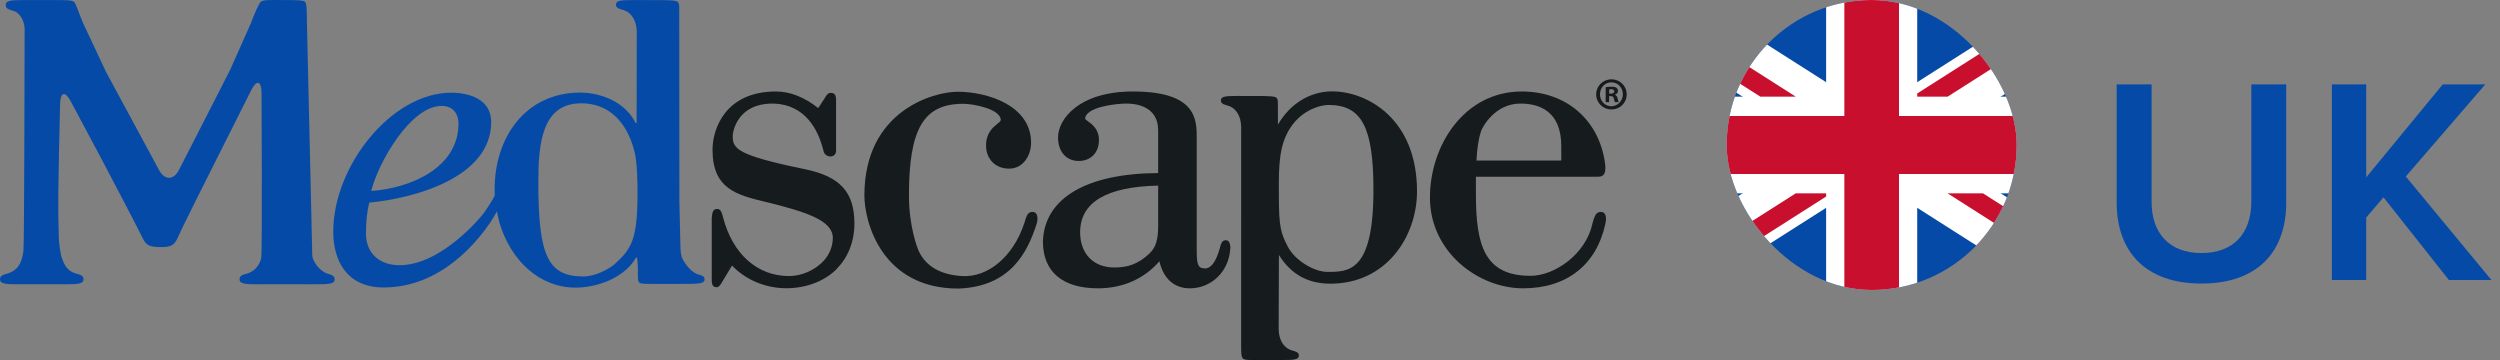 <svg width="250" height="36" viewBox="0 0 250 36" fill="none" xmlns="http://www.w3.org/2000/svg">
<rect x="0" y="0" width="250" height="36" fill="#808080" stroke="none"/>
<path fill-rule="evenodd" clip-rule="evenodd" d="M148.086 13.177C148.212 12.735 149.473 10.357 152.041 10.357C153.907 10.357 156.128 11.095 156.128 14.617V16.05H147.648C147.705 14.877 147.847 13.902 148.086 13.177ZM160.594 21.984H160.597C160.617 21.445 160.436 21.166 160.007 21.19C159.958 21.195 159.914 21.203 159.873 21.224C159.556 21.299 159.423 21.781 159.342 22.007H159.345C159.324 22.079 159.304 22.148 159.287 22.208H159.276L159.253 22.32C158.602 25.42 155.463 27.582 153.053 27.582C148.484 27.582 147.591 24.595 147.591 19.433V17.673H159.457C160.001 17.673 160.706 17.82 160.502 16.322C159.922 12.045 156.671 9.149 152.18 9.149C146.43 9.149 142.994 14.541 142.994 19.756C142.994 25.187 147.815 28.832 152.317 28.832C156.664 28.832 159.66 26.481 160.534 22.38L160.57 22.208H160.566C160.583 22.127 160.594 22.051 160.594 21.984Z" fill="#161B1D"/>
<path fill-rule="evenodd" clip-rule="evenodd" d="M132.729 27.19C131.473 27.19 129.512 26.099 128.768 24.639C128.063 23.311 127.887 22.578 127.887 19.59L127.885 19.032C127.879 17.895 127.874 16.719 128.06 15.449C128.685 11.387 131.74 10.497 132.862 10.497C136.175 10.497 137.345 12.725 137.345 19.002C137.345 27.19 134.894 27.19 132.729 27.19ZM133.222 9.138C130.985 9.138 128.989 10.387 127.796 12.458L127.788 11.213C127.785 11.213 127.788 10.923 127.788 10.92C127.788 9.585 127.919 9.652 126.254 9.601L123.873 9.596H123.79C122.577 9.596 122.016 9.612 122.096 10.134C122.139 10.413 122.557 10.494 122.745 10.548C123.65 10.802 124.089 11.639 124.116 12.661V13.177L124.114 34.69C124.123 36.077 124.168 35.999 125.535 35.999L128.108 36H128.191C129.4 36 129.955 35.985 129.878 35.469C129.835 35.188 129.419 35.109 129.232 35.056C128.332 34.802 127.897 33.971 127.866 32.955C127.866 32.955 127.88 27.536 127.89 25.494C129.084 27.41 130.763 28.367 133.043 28.367C138.665 28.367 141.701 23.613 141.701 19.14C141.701 11.8 136.631 9.138 133.222 9.138Z" fill="#161B1D"/>
<path fill-rule="evenodd" clip-rule="evenodd" d="M115.816 22.721C115.816 24.49 115.274 25.023 114.915 25.377L114.846 25.445C113.771 26.393 112.838 26.749 111.409 26.749C109.345 26.749 108.013 25.366 108.013 23.23C108.013 20.235 110.643 18.667 115.816 18.56V22.721ZM123.037 24.695C122.982 24.159 122.833 23.977 122.463 24.035C122.15 24.084 122.052 24.558 121.992 24.773H121.998L121.973 24.857C121.587 26.194 121.106 26.842 120.499 26.842C119.713 26.842 119.673 26.33 119.673 24.851V13.828C119.673 11.965 119.673 9.148 113.292 9.148C107.838 9.148 105.804 11.962 105.804 13.735C105.804 15.171 106.617 16.097 107.873 16.097C109.083 16.097 109.894 15.259 109.894 14.013C109.894 12.917 109.215 12.432 108.809 12.141C108.693 12.058 108.518 11.933 108.518 11.882C108.518 10.719 111.546 10.356 112.649 10.356C113.601 10.356 115.816 10.618 115.816 13.04V17.307C108.633 17.341 104.431 19.827 104.292 24.152C104.292 27.172 106.248 28.832 109.803 28.832C112.292 28.832 114.451 27.861 115.938 26.125C116.344 27.856 117.405 28.832 118.985 28.832C121.145 28.832 122.882 27.145 123.024 24.906L123.034 24.757L123.037 24.695Z" fill="#161B1D"/>
<path fill-rule="evenodd" clip-rule="evenodd" d="M103.741 21.959H103.745C103.763 21.435 103.59 21.166 103.173 21.19C103.125 21.193 103.084 21.203 103.045 21.222C102.737 21.293 102.609 21.76 102.53 21.979H102.533C102.503 22.075 102.479 22.167 102.461 22.236H102.456L102.424 22.332C101.336 25.623 98.846 27.744 96.226 27.608C94.028 27.479 92.555 26.618 91.847 25.049C91.808 24.96 90.895 22.766 90.895 19.55C90.895 12.867 92.362 10.381 96.313 10.381C97.439 10.381 100.076 10.933 100.076 12.001C100.076 12.111 99.912 12.245 99.72 12.397C99.276 12.758 98.606 13.302 98.606 14.549C98.606 15.911 99.551 16.864 100.903 16.864C102.334 16.864 103.107 15.528 103.107 14.27C103.107 10.531 98.714 9.175 95.762 9.175C93.343 9.175 86.439 11.081 86.439 19.55C86.439 22.14 88.129 28.858 95.851 28.858C100.998 28.659 102.722 25.313 103.651 22.419L103.71 22.236H103.701C103.726 22.131 103.741 22.04 103.741 21.959Z" fill="#161B1D"/>
<path fill-rule="evenodd" clip-rule="evenodd" d="M85.441 22.351C85.441 19.231 84.024 17.661 80.555 16.933C73.583 15.509 73.273 14.845 73.273 13.597C73.273 13.289 73.46 12.227 74.288 11.412C75.035 10.678 76.098 10.323 77.448 10.357C80.537 10.513 81.803 12.953 82.319 14.974C82.319 14.974 82.334 15.012 82.346 15.079C82.481 15.811 83.605 15.863 83.605 15.079V9.832L83.596 9.83C83.589 9.5 83.447 9.324 83.154 9.289C83.131 9.285 83.109 9.29 83.088 9.293C83.084 9.291 83.082 9.289 83.077 9.289C82.763 9.252 82.549 9.685 82.435 9.877C82.232 10.186 81.907 10.677 81.821 10.808C80.437 9.715 79.014 9.149 77.588 9.149C72.587 9.149 71.252 12.819 71.252 14.987C71.252 18.915 73.721 19.508 76.577 20.195L77.05 20.308C80.582 21.209 83.28 22.037 83.28 23.785C83.28 24.633 82.957 25.383 82.452 25.992L82.449 25.99L82.371 26.078C81.501 27.017 80.172 27.606 78.903 27.606C75.733 27.606 73.266 25.409 72.304 21.734L72.279 21.634L72.275 21.636C72.215 21.42 72.122 20.952 71.813 20.904C71.736 20.893 71.683 20.897 71.64 20.91C71.353 20.919 71.238 21.154 71.191 21.644H71.194C71.159 21.861 71.174 21.943 71.174 21.943V27.935L71.176 27.936C71.165 28.466 71.278 28.711 71.668 28.723C71.901 28.73 72.116 28.387 72.23 28.162C72.368 27.93 73.079 26.759 73.204 26.556C74.546 27.971 76.548 28.824 78.618 28.824C80.55 28.824 82.31 28.18 83.57 27.006L83.665 26.897L83.664 26.895C84.783 25.762 85.441 24.194 85.441 22.351Z" fill="#161B1D"/>
<path fill-rule="evenodd" clip-rule="evenodd" d="M61.447 26.426C60.855 26.93 59.501 27.646 58.355 27.646C54.807 27.646 53.834 25.625 53.834 18.243C53.834 14.416 54.166 10.33 58.125 10.33C60.74 10.33 62.623 12.013 63.425 15.068C63.732 16.103 63.754 18.471 63.754 19.176C63.754 23.941 63.191 24.851 61.447 26.426ZM70.453 27.843C70.416 27.614 70.1 27.522 69.871 27.454L69.732 27.413C69.06 27.172 68.445 26.319 68.197 25.767C68.107 25.51 68.065 25.135 68.048 24.867C68.03 24.119 67.988 22.344 67.937 20.084L67.925 1.664C67.921 1.664 67.925 1.367 67.925 1.362C67.925 -0.005 68.059 0.066 66.355 0.013L63.428 0.008H63.34C62.099 0.008 61.527 0.025 61.606 0.559C61.65 0.846 62.079 0.929 62.271 0.983C63.197 1.243 63.645 2.1 63.675 3.146L63.662 12.298H63.569C62.319 9.845 59.522 9.256 58.044 9.256C52.55 9.256 49.46 13.726 49.46 18.941C49.46 19.423 49.489 19.898 49.553 20.363C49.652 21.076 49.95 22.299 49.936 22.243C51.057 26.029 53.933 28.775 57.582 28.762C59.719 28.756 62.421 27.812 63.611 25.755H63.704C63.704 25.755 63.788 26.182 63.788 27.121C63.788 28.408 63.693 28.391 65.109 28.391H68.003V28.388L68.53 28.39C69.554 28.39 70.192 28.378 70.39 28.146C70.437 28.093 70.46 28.023 70.46 27.935C70.46 27.906 70.458 27.877 70.453 27.843Z" fill="#064AA7"/>
<path fill-rule="evenodd" clip-rule="evenodd" d="M44.165 10.592C45.23 10.592 45.846 11.293 45.846 12.365C45.846 16.864 40.893 18.843 37.127 19.093C37.784 16.37 41.017 10.592 44.165 10.592ZM50.711 17.029C50.183 18.366 49.13 20.32 48.301 21.408C48.111 21.658 44.143 26.52 39.951 26.52C38.028 26.52 36.596 25.406 36.596 23.343C36.596 22.268 36.673 21.339 36.919 20.263C41.297 19.85 49.119 17.812 49.119 12.201C49.119 9.933 46.95 9.269 45.108 9.269C39.175 9.269 33.324 16.574 33.324 23.178C33.324 25.942 34.59 28.747 38.357 28.747C44.19 28.747 47.826 24.013 49.044 22.221C49.305 21.84 49.758 21.022 49.996 20.578L50.711 17.029Z" fill="#064AA7"/>
<path fill-rule="evenodd" clip-rule="evenodd" d="M32.727 27.358C31.886 27.064 31.244 26.059 31.227 25.548C31.21 25.032 30.693 2.266 30.693 2.266C30.671 1.087 30.724 0.231 30.411 0.114C30.034 -0.03 28.438 0.003 28.017 0.003C26.998 0.003 26.245 -0.025 26.061 0.192C25.866 0.423 25.494 1.239 25.079 2.342L23.015 6.981C22.479 8.03 21.569 9.817 21.034 10.864L17.899 16.987C17.364 18.037 16.47 18.046 15.908 17.011L12.636 10.955C12.077 9.922 11.161 8.227 10.603 7.191L8.306 2.301C7.842 1.218 7.619 0.38 7.391 0.176C7.199 0.002 6.381 0.002 5.213 0.008H2.467C1.102 0.008 0.486 0.023 0.576 0.605C0.623 0.924 1.098 1.015 1.308 1.073C2.153 1.315 2.462 2.355 2.462 2.871C2.462 3.384 2.433 24.122 2.347 25.032C2.213 26.469 1.586 27.12 0.74 27.358C0.529 27.417 0.054 27.509 0.008 27.829C-0.081 28.408 0.552 28.43 1.915 28.43L2.838 28.425H3.095H4.175L6.433 28.43C7.798 28.43 8.431 28.408 8.343 27.829C8.295 27.509 7.821 27.417 7.612 27.358C6.766 27.12 6.42 26.58 6.11 25.548C6.109 25.543 6.108 25.537 6.108 25.531C5.958 24.864 5.888 23.959 5.888 23.959C5.845 22.78 5.816 20.852 5.829 19.675L5.831 19.31C5.845 18.131 5.876 16.203 5.903 15.024L6.011 10.377C6.038 9.198 6.513 9.082 7.067 10.121L10.105 15.814C10.66 16.854 13.573 22.412 14.093 23.464C14.537 24.358 14.629 24.695 15.995 24.712C17.525 24.732 17.525 24.302 18.153 22.943C18.614 21.943 25.131 9.007 25.131 9.007C25.662 7.957 26.122 8.062 26.154 9.241C26.154 9.241 26.236 25.013 26.127 25.721C26.11 25.829 26.094 25.906 26.087 25.958C25.861 26.641 25.404 27.159 24.696 27.358C24.485 27.417 24.014 27.509 23.962 27.829C23.878 28.408 24.508 28.43 25.87 28.43L28.711 28.424L29.981 28.425L30.644 28.433C30.66 28.433 30.672 28.43 30.688 28.425L31.549 28.43C32.918 28.43 33.546 28.408 33.46 27.829C33.411 27.509 32.934 27.431 32.727 27.358Z" fill="#064AA7"/>
<path fill-rule="evenodd" clip-rule="evenodd" d="M160.92 9.366H161.083C161.272 9.366 161.427 9.302 161.427 9.147C161.427 9.009 161.327 8.918 161.109 8.918C161.019 8.918 160.956 8.928 160.92 8.936V9.366ZM160.911 10.215H160.567V8.718C160.703 8.691 160.892 8.672 161.136 8.672C161.417 8.672 161.545 8.718 161.652 8.783C161.735 8.846 161.797 8.964 161.797 9.111C161.797 9.276 161.671 9.403 161.491 9.458V9.476C161.634 9.531 161.717 9.639 161.761 9.841C161.807 10.069 161.834 10.161 161.87 10.215H161.499C161.453 10.161 161.427 10.023 161.381 9.85C161.354 9.685 161.264 9.612 161.073 9.612H160.911V10.215ZM159.996 9.43C159.996 10.058 160.431 10.565 161.042 10.621C161.691 10.68 162.269 10.132 162.286 9.475C162.304 8.793 161.819 8.234 161.146 8.234C160.486 8.234 159.996 8.774 159.996 9.43ZM162.667 9.43C162.667 10.279 162.005 10.945 161.146 10.945C160.295 10.945 159.617 10.279 159.617 9.43C159.617 8.6 160.295 7.933 161.146 7.933C162.005 7.933 162.667 8.6 162.667 9.43Z" fill="#161B1D"/>
<path fill-rule="evenodd" clip-rule="evenodd" d="M228.622 20.259C228.622 25.099 225.835 28.355 220.144 28.355C214.483 28.355 211.667 25.099 211.667 20.259V8.438H215.158V20.171C215.158 23.28 216.888 25.304 220.144 25.304C223.4 25.304 225.131 23.28 225.131 20.171V8.438H228.622V20.259ZM236.619 21.755V28.003H233.187V8.438H236.619V17.736L244.275 8.438H248.528L240.579 17.648L249.144 28.003H244.891L238.349 19.731L236.619 21.755Z" fill="#064AA7"/>
<g clip-path="url(#clip0_14_9980)">
<g clip-path="url(#clip1_14_9980)">
<path d="M164.393 0H209.941V29H164.393V0Z" fill="#064AA7"/>
<path d="M169.702 3.96956e-05L164.393 4.00688e-05L164.393 3.384L204.633 29L209.941 29L209.941 25.616L169.702 3.96956e-05Z" fill="white"/>
<path d="M209.941 3.384L209.941 -4.22892e-05L204.632 -4.56605e-05L164.393 25.616L164.393 29L169.702 29L209.941 3.384Z" fill="white"/>
<path d="M182.612 0H191.722V29H182.612V0Z" fill="white"/>
<path d="M164.393 9.666H209.941V19.333H164.393V9.666Z" fill="white"/>
<path d="M184.434 0H189.9V29H184.434V0Z" fill="#C8102E"/>
<path d="M164.393 11.6H209.941V17.4H164.393V11.6Z" fill="#C8102E"/>
<path d="M209.941 29V26.745L198.297 19.333H194.756L209.941 29Z" fill="#C8102E"/>
<path d="M164.393 0L164.393 2.254L176.037 9.667L179.578 9.667L164.393 0Z" fill="#C8102E"/>
<path d="M191.722 9.667H194.76L209.941 0H206.404L191.722 9.346V9.667Z" fill="#C8102E"/>
<path d="M182.612 19.333H179.575L164.396 28.995V29H167.931L182.612 19.654V19.333Z" fill="#C8102E"/>
</g>
</g>
<defs>
<clipPath id="clip0_14_9980">
<rect x="172.667" width="29" height="29" rx="14.5" fill="white"/>
</clipPath>
<clipPath id="clip1_14_9980">
<rect width="45.548" height="29" fill="white" transform="translate(164.393)"/>
</clipPath>
</defs>
</svg>
